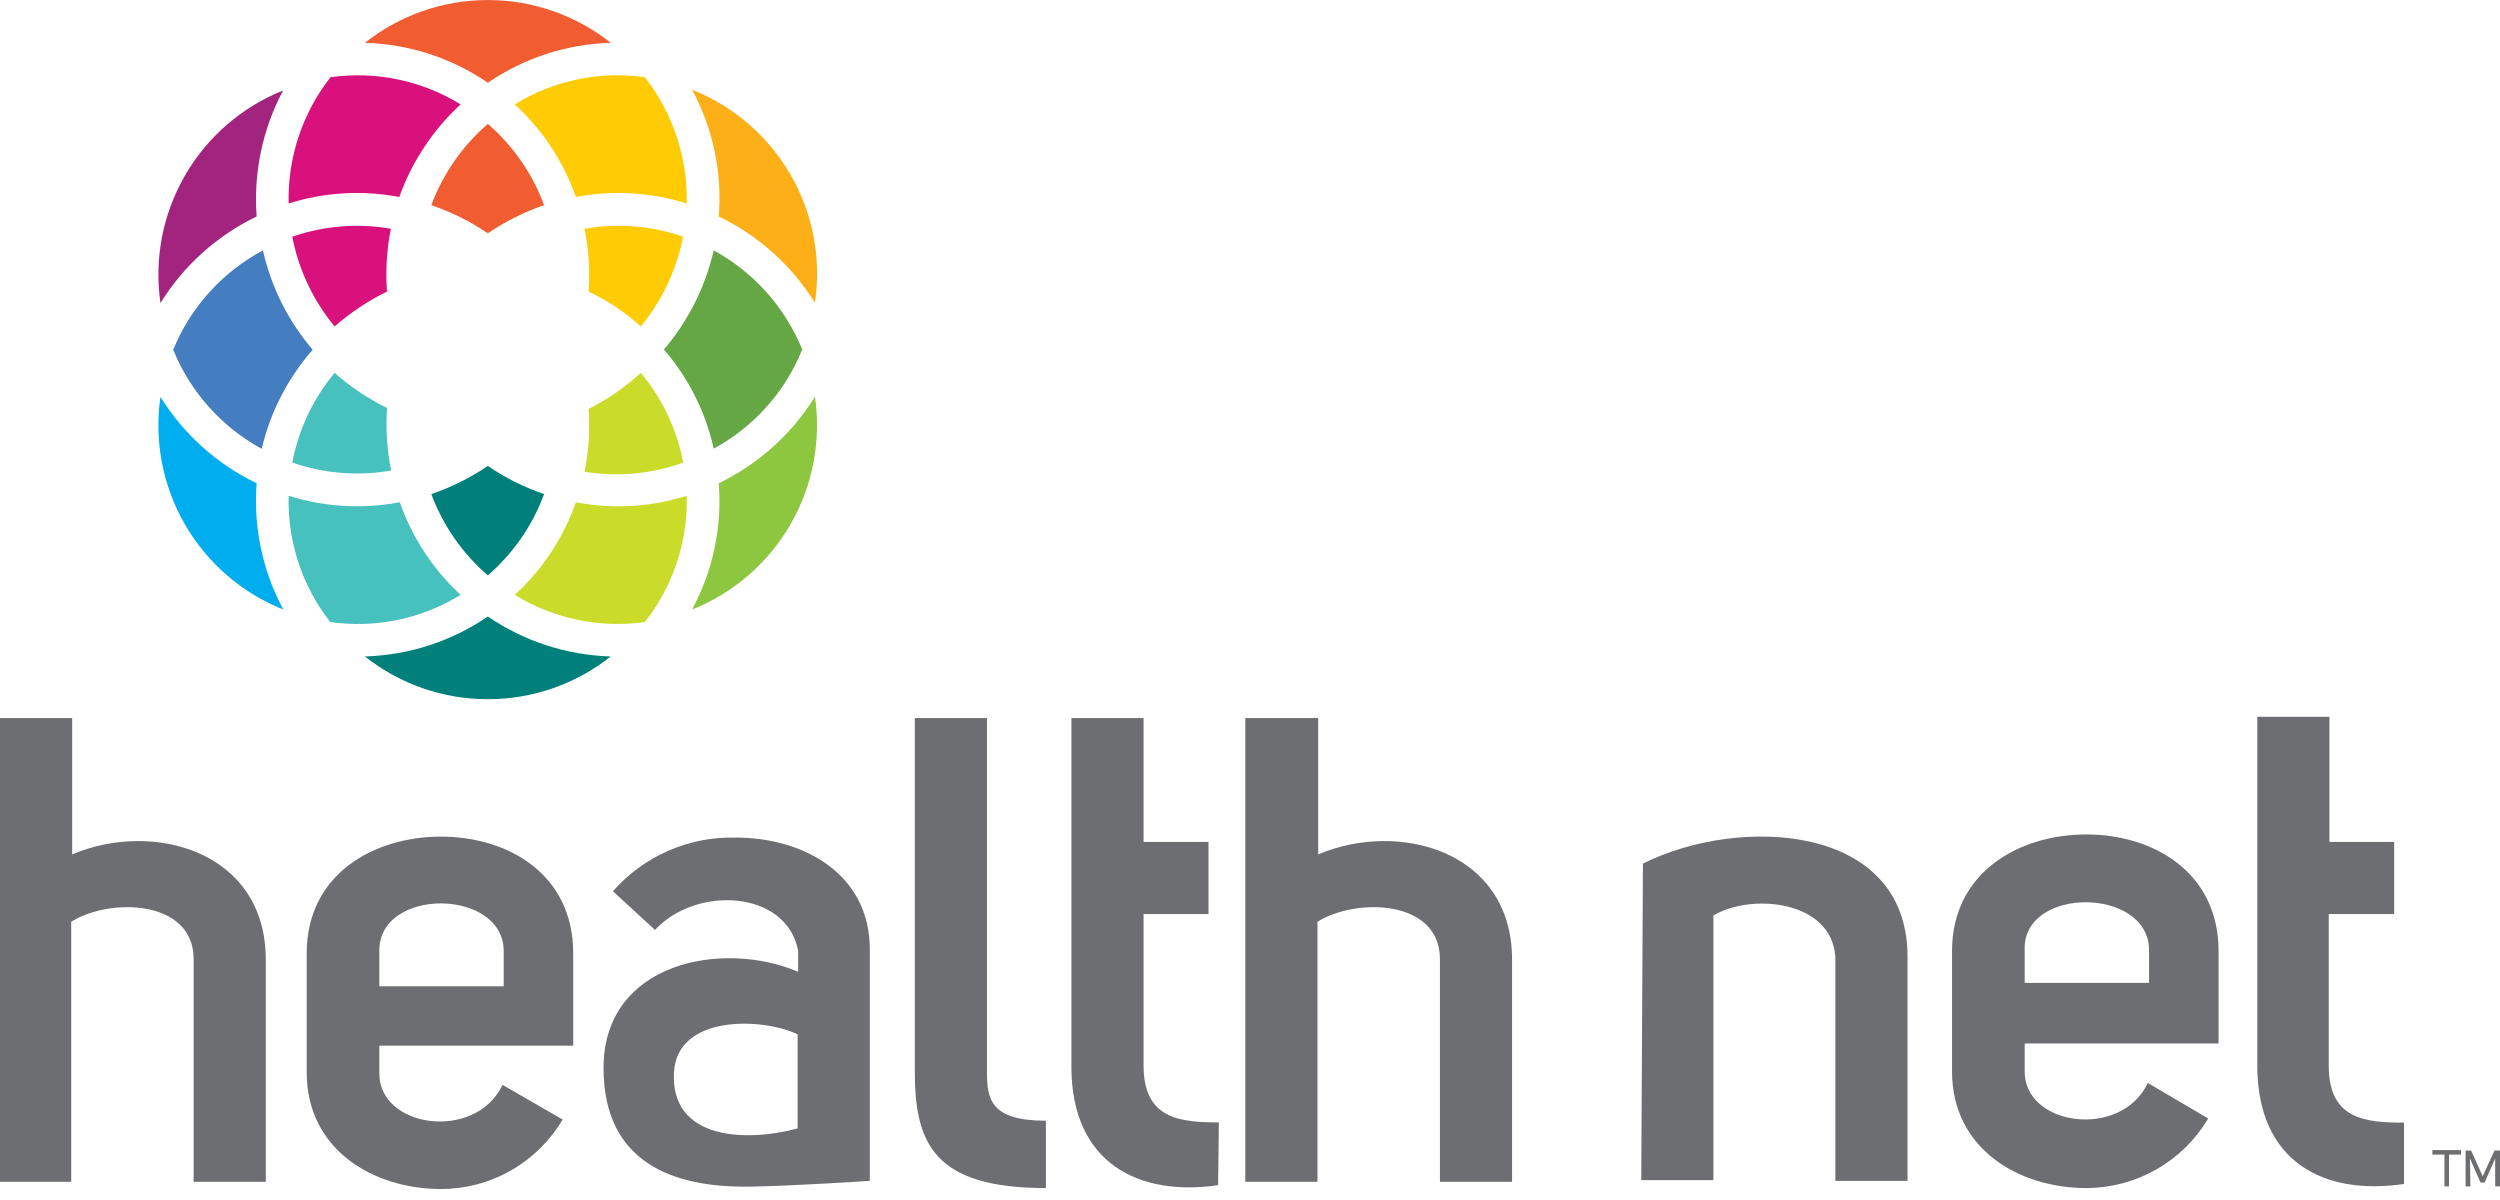 <svg width="150" height="72" viewBox="0 0 150 72" fill="none" xmlns="http://www.w3.org/2000/svg">
<g clip-path="url(#clip0)">
<path d="M98.576 51.814C104.349 48.927 114.452 49.389 114.452 57.399V70.851H110.122V57.443C109.92 53.979 105.013 53.589 102.805 54.931V70.807H98.475L98.576 51.814Z" fill="#6D6E71"/>
<path d="M132.493 67.112C131.739 68.382 130.668 69.433 129.385 70.164C128.102 70.895 126.652 71.281 125.176 71.284C121.163 71.284 117.122 68.96 117.122 64.284V57.067C117.122 52.319 121.163 50.067 125.176 50.067C129.188 50.067 133.114 52.319 133.114 57.067V62.609H121.481V64.226C121.394 67.56 127.254 68.397 128.87 64.977L132.493 67.112ZM128.943 57.01C128.943 53.199 121.322 53.156 121.481 57.01V58.972H128.943V57.01Z" fill="#6D6E71"/>
<path d="M144.241 71.038C139.478 71.746 135.437 69.754 135.437 63.923V43.01H139.767V50.515H143.65V54.845H139.724V63.937C139.724 67.156 141.889 67.358 144.241 67.358V71.038Z" fill="#6D6E71"/>
<path d="M39.3 55.797L36.775 53.474C37.694 52.427 38.833 51.596 40.111 51.04C41.388 50.484 42.772 50.216 44.164 50.255C48.133 50.255 52.189 52.377 52.189 56.966V70.851C52.189 70.851 47.441 71.168 44.973 71.197C40.383 71.269 36.212 69.754 36.212 64.082C36.212 57.673 43.428 56.389 47.888 58.309V57.038C47.195 53.401 41.769 53.113 39.3 55.797ZM47.859 62.061C45.709 61.036 40.643 60.892 40.441 64.312C40.195 68.44 44.843 68.527 47.859 67.704V62.061Z" fill="#6D6E71"/>
<path d="M62.754 71.284C56.043 71.284 54.888 68.614 54.888 64.284V43.082H59.218V64.284C59.218 65.944 59.42 67.243 62.754 67.243V71.284Z" fill="#6D6E71"/>
<path d="M4.33 43.082V51.265C9.122 49.216 15.948 51.02 15.948 57.587V70.908H11.618V57.544C11.618 53.964 6.581 53.849 4.272 55.307V70.908H0V43.082H4.33Z" fill="#6D6E71"/>
<path d="M33.758 67.17C33.01 68.441 31.942 69.494 30.661 70.226C29.38 70.957 27.93 71.342 26.455 71.341C22.443 71.341 18.402 69.018 18.402 64.341V57.197C18.402 52.434 22.443 50.197 26.455 50.197C30.468 50.197 34.393 52.434 34.393 57.197V62.739H22.761V64.341C22.674 67.69 28.534 68.513 30.15 65.092L33.758 67.17ZM30.222 57.067C30.222 53.257 22.602 53.214 22.761 57.154V59.175H30.222V57.067Z" fill="#6D6E71"/>
<path d="M73.088 71.111C68.339 71.803 64.284 69.812 64.284 63.995V43.082H68.614V50.515H72.51V54.845H68.614V63.923C68.614 67.141 70.778 67.344 73.131 67.344L73.088 71.111Z" fill="#6D6E71"/>
<path d="M79.092 43.082V51.265C83.898 49.216 90.725 51.02 90.725 57.587V70.908H86.395V57.544C86.395 53.964 81.372 53.849 79.048 55.307V70.908H74.719V43.082H79.092Z" fill="#6D6E71"/>
<path d="M41.523 5.383C42.781 7.71 43.338 10.352 43.125 12.989C45.504 14.131 47.507 15.929 48.898 18.171C49.292 15.52 48.777 12.814 47.438 10.492C46.099 8.171 44.015 6.37 41.523 5.383V5.383Z" fill="#FCAF17"/>
<path d="M15.4 12.989C15.201 10.369 15.752 7.746 16.987 5.427C14.507 6.419 12.433 8.217 11.098 10.531C9.762 12.845 9.244 15.541 9.627 18.185C11.016 15.938 13.019 14.135 15.4 12.989V12.989Z" fill="#A3247F"/>
<path d="M29.27 4.965C31.447 3.475 34.007 2.643 36.645 2.569C34.546 0.907 31.947 0.002 29.27 0.002C26.592 0.002 23.993 0.907 21.895 2.569C24.532 2.642 27.093 3.474 29.27 4.965V4.965Z" fill="#F15D31"/>
<path d="M41.206 12.21C41.267 9.47 40.379 6.794 38.694 4.633C35.981 4.247 33.218 4.824 30.886 6.264C32.547 7.786 33.806 9.695 34.552 11.82C36.768 11.399 39.054 11.532 41.206 12.21V12.21Z" fill="#FFCB05"/>
<path d="M40.989 14.202C39.089 13.542 37.053 13.378 35.072 13.726C35.326 14.964 35.408 16.232 35.317 17.493C36.456 18.037 37.511 18.741 38.449 19.585C39.728 18.029 40.601 16.179 40.989 14.202V14.202Z" fill="#FFCB05"/>
<path d="M27.639 6.264C25.305 4.828 22.544 4.252 19.831 4.633C18.138 6.79 17.25 9.469 17.319 12.21C19.465 11.531 21.747 11.397 23.958 11.82C24.714 9.696 25.977 7.788 27.639 6.264V6.264Z" fill="#D9117C"/>
<path d="M17.536 14.202C17.917 16.181 18.791 18.032 20.076 19.585C21.029 18.753 22.086 18.049 23.222 17.493C23.127 16.232 23.204 14.965 23.453 13.726C21.472 13.379 19.436 13.543 17.536 14.202V14.202Z" fill="#D9117C"/>
<path d="M29.27 7.433C27.747 8.748 26.58 10.426 25.878 12.311C27.079 12.718 28.22 13.286 29.27 14C30.314 13.287 31.45 12.718 32.647 12.311C31.95 10.426 30.788 8.748 29.27 7.433V7.433Z" fill="#F15D31"/>
<path d="M15.4 28.996C13.022 27.853 11.019 26.055 9.627 23.814C9.243 26.46 9.762 29.159 11.1 31.474C12.438 33.788 14.517 35.585 17.002 36.573C15.752 34.253 15.196 31.623 15.4 28.996V28.996Z" fill="#00AEEF"/>
<path d="M48.898 23.8C47.506 26.044 45.503 27.846 43.125 28.995C43.333 31.623 42.777 34.254 41.523 36.573C44.009 35.582 46.089 33.783 47.427 31.465C48.765 29.148 49.283 26.448 48.898 23.8V23.8Z" fill="#8DC63F"/>
<path d="M42.822 15.024C42.319 17.218 41.294 19.258 39.834 20.971V20.971C41.308 22.674 42.335 24.718 42.822 26.917C45.231 25.614 47.109 23.511 48.133 20.971V20.971C47.103 18.435 45.226 16.334 42.822 15.024V15.024Z" fill="#65A645"/>
<path d="M18.763 20.985C17.297 19.271 16.271 17.225 15.775 15.024C13.34 16.322 11.435 18.431 10.392 20.985C11.423 23.521 13.3 25.621 15.703 26.931C16.218 24.728 17.269 22.685 18.763 20.985V20.985Z" fill="#457EC0"/>
<path d="M29.27 36.991C27.092 38.48 24.532 39.312 21.895 39.387C23.993 41.05 26.592 41.954 29.27 41.954C31.947 41.954 34.546 41.05 36.645 39.387C34.008 39.312 31.448 38.48 29.27 36.991V36.991Z" fill="#007F7B"/>
<path d="M27.639 35.692C25.986 34.166 24.733 32.258 23.987 30.136C21.767 30.558 19.476 30.424 17.319 29.746C17.244 32.486 18.127 35.166 19.816 37.323C22.534 37.71 25.302 37.133 27.639 35.692V35.692Z" fill="#47C1BD"/>
<path d="M34.552 30.136C33.806 32.261 32.547 34.17 30.886 35.692C33.221 37.127 35.981 37.703 38.694 37.323C40.386 35.166 41.274 32.487 41.206 29.746C39.055 30.428 36.768 30.562 34.552 30.136V30.136Z" fill="#CBDB2A"/>
<path d="M29.27 34.523C30.788 33.208 31.95 31.53 32.647 29.645C31.45 29.238 30.314 28.67 29.27 27.956C28.22 28.67 27.079 29.238 25.878 29.645C26.58 31.53 27.747 33.208 29.27 34.523V34.523Z" fill="#007F7B"/>
<path d="M40.989 27.754C40.62 25.771 39.745 23.917 38.449 22.371C37.509 23.232 36.455 23.961 35.317 24.536C35.408 25.797 35.326 27.064 35.072 28.303C37.059 28.631 39.097 28.442 40.989 27.754V27.754Z" fill="#CBDB2A"/>
<path d="M23.468 28.231C23.22 26.996 23.138 25.734 23.222 24.478C22.084 23.92 21.025 23.211 20.076 22.371C18.788 23.922 17.914 25.774 17.536 27.754C19.441 28.415 21.482 28.579 23.468 28.231V28.231Z" fill="#47C1BD"/>
<path d="M146.94 71.183H146.666V69.277H145.944V69.003H147.662V69.277H146.94V71.183ZM148.225 71.183H147.936V69.032H148.268L148.961 70.576L149.668 69.032H150V71.183H149.711V69.508L149.076 70.952H148.831L148.196 69.508L148.225 71.183Z" fill="#6D6E71"/>
</g>
<defs>
<clipPath id="clip0">
<rect width="150" height="71.341" fill="white"/>
</clipPath>
</defs>
</svg>
